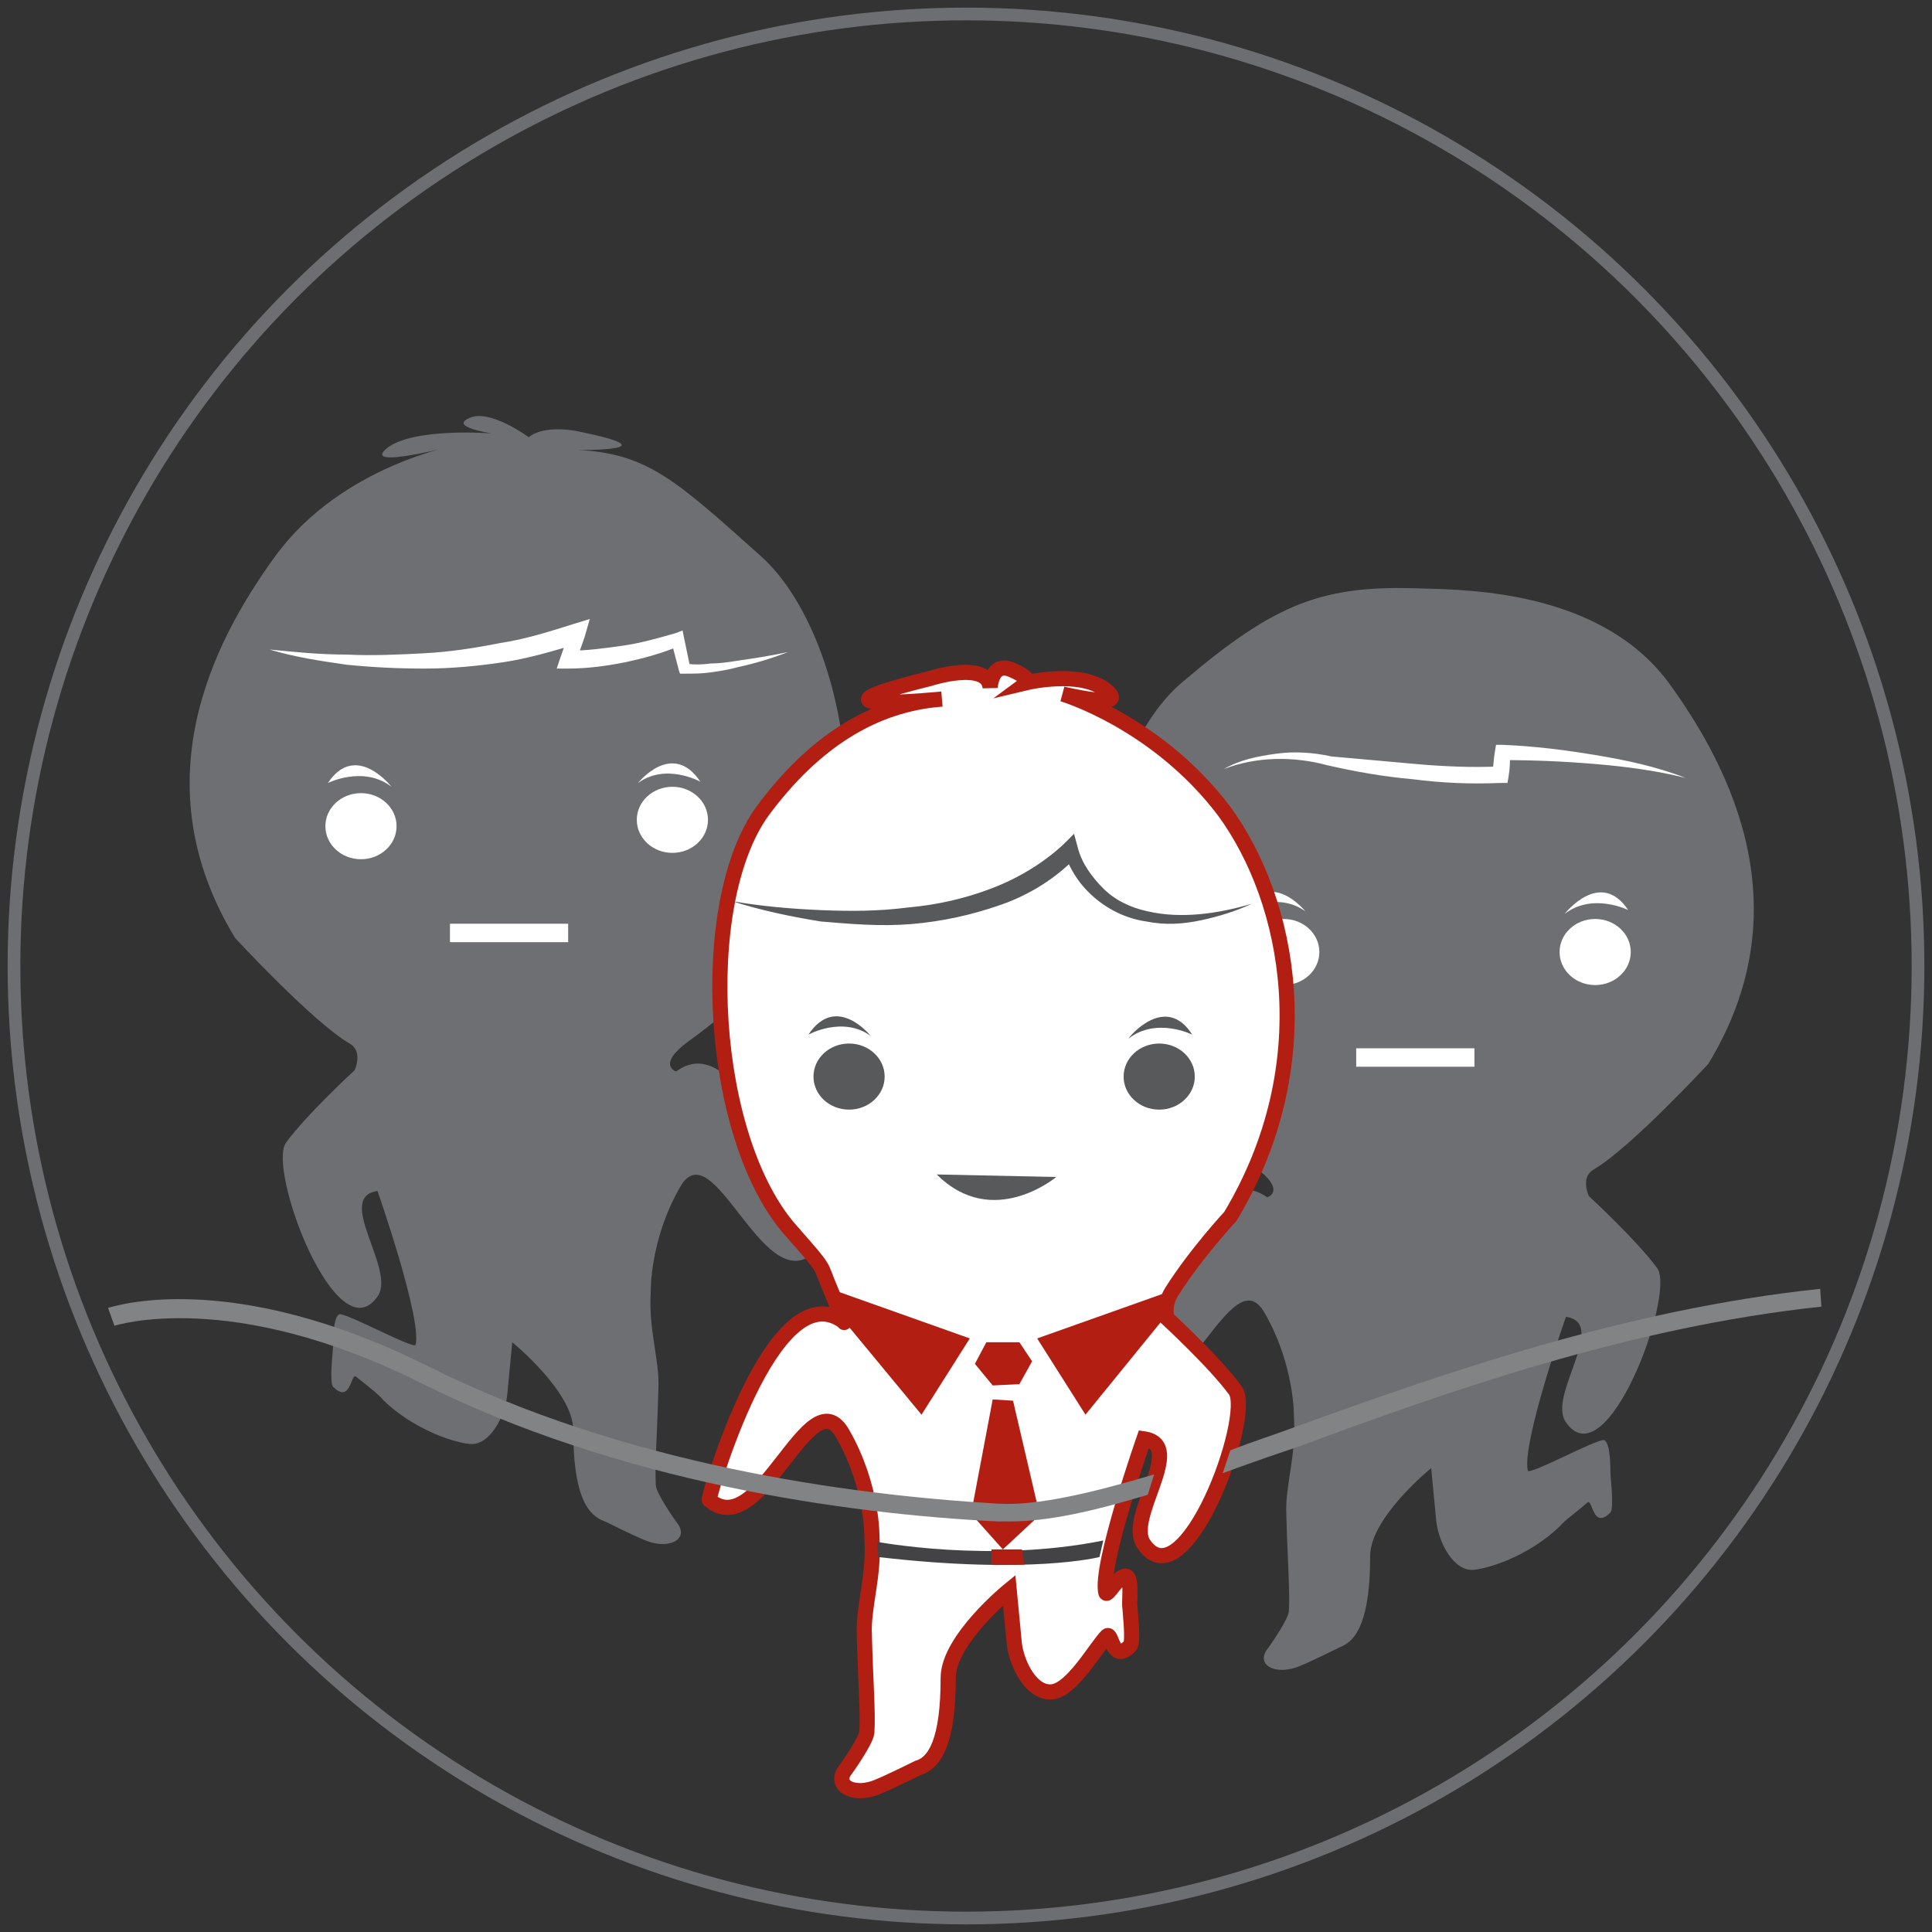 <?xml version="1.0" encoding="utf-8"?>
<!-- Generator: Adobe Illustrator 27.1.0, SVG Export Plug-In . SVG Version: 6.00 Build 0)  -->
<svg version="1.1" id="Layer_1" xmlns="http://www.w3.org/2000/svg" xmlns:xlink="http://www.w3.org/1999/xlink" x="0px" y="0px"
	 viewBox="0 0 152 152" style="enable-background:new 0 0 152 152;" xml:space="preserve">
<rect x="0" y="0" width="152" height="152" fill="#333333" stroke="none"/>
<style type="text/css">
	.st0{fill:none;stroke:#6D6E71;stroke-miterlimit:10;}
	.st1{fill:#6E6F72;}
	.st2{fill:#FFFFFF;}
	.st3{fill:#FFFFFF;stroke:#B21F12;stroke-width:1.191;stroke-miterlimit:10;}
	.st4{fill:#58595B;}
	.st5{fill:#B21F12;}
	.st6{fill:#434244;}
	.st7{fill:none;stroke:#FFFFFF;stroke-width:1.45;stroke-miterlimit:10;}
	.st8{fill:#818385;}
</style>
<circle class="st0" cx="76" cy="76" r="74.9"/>
<g id="XMLID_2_">
	<path id="XMLID_33_" class="st1" d="M99.7,94.2c0,0,1.6-0.5-1-2.4c-2.5-1.8-5.7-4.5-8.7-7.8c-6.5-7.2-3.8-24.7,3.1-30.4
		c7.3-6.2,11-7.6,18.8-7.3c4,0.1,14,0.3,19.3,7.3c5.2,7.1,10.5,18.1,3.2,30.1c0,0-6.1,6.6-9,8.3c-1.1,0.6-0.4,2.1-0.4,2.1
		s3.8,3.5,5.4,5.7c1.4,2.1-4,16.7-7.2,12.1c-1.5-2.1,3.4-7.8,0-8.3c0,0-3.5,10-3,12.1c0.1,0.4,5.4-2.5,6-2.4
		c0.5,0.2,0.5,2.1,0.5,2.6c0,0.3,0.3,2.7,0,3.1c-1.4,1.4-1.4-1.1-1.8-0.8c-0.9,0.8-1.8,1.4-2.2,1.9c-2.2,2.1-5.1,3.2-6.7,3.4
		c-1.6,0.2-2.8-2.1-3-3.8l-0.4-4.2c0,0-4.8,3.9-4.8,6.9c0,4.9-1,6.7-2.4,7.2c0,0-2.2,1.1-3.2,1.5c-1.7,0.7-3.3,0-2.6-1.2
		c0.3-0.4,1.7-2.4,1.8-3.1c0.1-1.6-0.1-3.9-0.2-7.7c-0.1-2.2,0.8-4.6,0.6-7.6c0,0,0.1-4-2.3-8.2c-2.6-4.6-6.5,8.7-10.5,5.2
		C88.9,108.4,94,90.1,99.7,94.2z"/>
	<path id="XMLID_32_" class="st1" d="M53.2,84.3c0,0-1.6-0.5,1-2.4c2.5-1.8,5.7-4.5,8.7-7.8c6.5-7.2,3.6-24.5-3.1-30.4
		c-6.7-6-8.9-8-14.3-8.3c0,0,7.8,0.1-0.2-1.5c0,0-2.5-0.5-3.7,0.5c0,0-3.1-2.3-4.7-1.5c-1.6,0.7,1.8,1.2,1.8,1.2s-6.3-0.5-8.3,1.2
		s5.6-0.3,5.6-0.3s-9.1,1.6-14.3,8.7c-5.2,7.1-10.5,18.1-3.2,30.1c0,0,6.1,6.6,9,8.3c1.1,0.6,0.4,2.1,0.4,2.1s-3.8,3.5-5.4,5.7
		c-1.5,2.1,4,16.7,7.2,12.1c1.5-2.1-3.4-7.8,0-8.3c0,0,3.5,10,3,12.1c-0.1,0.4-5.4-2.5-6-2.4c-0.5,0.2-0.5,2.1-0.5,2.6
		c0,0.3-0.3,2.7,0,3.1c1.4,1.4,1.4-1.1,1.8-0.8c1,0.8,1.8,1.4,2.2,1.9c2.2,2.1,5.1,3.2,6.7,3.4s2.8-2.1,3-3.8l0.4-4.2
		c0,0,4.8,3.9,4.8,6.9c0,4.9,1,6.7,2.5,7.2c0,0,2.2,1.1,3.2,1.5c1.7,0.7,3.3,0,2.6-1.2c-0.3-0.4-1.7-2.4-1.8-3.1
		c-0.1-1.6,0.1-3.9,0.2-7.7c0.1-2.2-0.8-4.6-0.6-7.6c0,0-0.1-4,2.3-8.2c2.6-4.6,6.5,8.7,10.5,5.2C64,98.5,58.8,80.1,53.2,84.3z"/>
	<g id="XMLID_31_">
		<path class="st2" d="M96.3,60.5c1.2-0.7,2.6-1,4.1-1.2c1.4-0.2,2.9-0.1,4.3,0.2l-0.1,0c2.2,0.2,4.5,0.4,6.7,0.6
			c2.2,0.2,4.5,0.3,6.7,0.2l-0.6,0.6c0.1-0.6,0.1-1.1,0.2-1.7l0.1-0.6l0.5,0c2.5,0.1,4.9,0.4,7.3,0.8c2.4,0.4,4.8,0.9,7.1,1.8
			c-2.4-0.6-4.8-0.9-7.2-1.1c-2.4-0.2-4.8-0.3-7.2-0.3l0.6-0.5c0,0.6,0,1.1-0.1,1.7l-0.1,0.6l-0.6,0c-2.3,0.1-4.6,0-6.9-0.3
			c-2.3-0.2-4.5-0.6-6.7-1.1h0l0,0C101.8,59.5,98.9,59.5,96.3,60.5z"/>
	</g>
	<path id="XMLID_30_" class="st2" d="M55.1,61.5c0,0-2.7-1.5-4.9,0.1C50.2,61.6,52.9,58.2,55.1,61.5z"/>
	<path id="XMLID_29_" class="st2" d="M25.8,61.6c0,0,2.8-1.4,5,0.3C30.8,61.9,28,58.3,25.8,61.6z"/>
	<g id="XMLID_28_">
		<path class="st2" d="M21.2,51.1c2,0.2,4,0.4,6.1,0.4c2,0.1,4.1,0,6-0.1c2-0.1,4-0.4,6-0.8c2-0.3,3.9-0.9,5.8-1.5l1.3-0.4L46,50.1
			l-0.7,2l-0.6-0.9c1.4,0,2.9-0.2,4.3-0.4c1.4-0.2,2.8-0.6,4.2-1l0.5-0.2l0.1,0.5l0.5,2.4l-0.4-0.3c0.6,0.1,1.3,0.1,2,0
			c0.7,0,1.4-0.1,2-0.2c1.4-0.2,2.7-0.4,4.1-0.7c-1.3,0.5-2.6,0.9-4,1.2c-0.7,0.2-1.4,0.3-2.1,0.4S54.6,53,53.8,53l-0.3,0l-0.1-0.3
			l-0.6-2.3l0.7,0.4c-1.4,0.6-2.9,1-4.3,1.3c-1.5,0.3-3,0.5-4.5,0.5l-0.9,0l0.3-0.9l0.7-2l0.8,0.9c-2,0.6-4,1.2-6,1.5
			c-2,0.3-4.1,0.5-6.2,0.5c-2.1,0-4.1-0.1-6.1-0.3C25.2,52,23.2,51.7,21.2,51.1z"/>
	</g>
	<ellipse id="XMLID_27_" class="st2" cx="101" cy="74.9" rx="2.8" ry="2.6"/>
	<ellipse id="XMLID_26_" class="st2" cx="125.5" cy="74.9" rx="2.8" ry="2.6"/>
	<path id="XMLID_25_" class="st2" d="M97.8,71.6c0,0,2.7-1.5,4.9,0.1C102.7,71.7,100,68.3,97.8,71.6z"/>
	<path id="XMLID_24_" class="st2" d="M128.1,71.6c0,0-2.8-1.4-5,0.3C123.1,71.9,125.9,68.3,128.1,71.6z"/>
	<ellipse id="XMLID_23_" class="st2" cx="52.9" cy="64.5" rx="2.8" ry="2.6"/>
	<ellipse id="XMLID_22_" class="st2" cx="28.4" cy="65" rx="2.8" ry="2.6"/>
	<g id="XMLID_10_">
		<path id="XMLID_21_" class="st3" d="M66.4,104c0,0,0.2,0.6-1-2.4c-1-2.3-0.2-1.4-3.1-4.7c-6.5-7.2-7.6-25.8-2.3-33.1
			c4-5.4,8.7-8.4,14.1-8.8c0,0-12.3,1.2-1-1.6c0,0,4.6-1.5,4.8,0.7c0,0,0.1-2.1,1.7-1.4c1.6,0.7,1.2,1,1.2,1s4.2-1,6.2,0.6
			s-3.4,0.3-3.4,0.3s7.4,2.2,12.7,9.2c5.2,7.1,7.7,19.9,0.5,31.9c0,0-2.7,2.9-4.6,5.9c-0.7,1.1-0.4,2.1-0.4,2.1s3.8,3.5,5.4,5.7
			c1.4,2.1-4,16.7-7.2,12.1c-1.5-2.1,3.4-7.8,0-8.3c0,0-3.5,10-3,12.1c0.1,0.4,1-1.4,1.6-1.3c0.5,0.2,0.2,2,0.3,2.5
			c0,0.3,0.3,2.7,0,3c-1.4,1.4-1.4-1.1-1.8-0.8c-0.9,0.9-2.7,4.2-4.3,4.4c-1.6,0.2-2.8-2.1-3-3.8l-0.4-4.2c0,0-4.8,3.9-4.8,6.9
			c0,4.9-1,6.7-2.4,7.1c0,0-2.2,1.1-3.2,1.5c-1.7,0.7-3.3,0-2.6-1.2c0.3-0.4,1.7-2.4,1.8-3.1c0.1-1.6-0.1-3.9-0.2-7.7
			c-0.1-2.2,0.8-4.6,0.6-7.6c0,0,0.1-4-2.3-8.2c-2.6-4.6-6.5,8.7-10.5,5.2C55.6,118.2,60.8,99.8,66.4,104z"/>
		<path id="XMLID_20_" class="st4" d="M73.7,92.4l9.4,0.2C83.1,92.6,78.1,96.8,73.7,92.4z"/>
		<ellipse id="XMLID_19_" class="st4" cx="66.8" cy="84.7" rx="2.8" ry="2.6"/>
		<ellipse id="XMLID_18_" class="st4" cx="91.2" cy="84.7" rx="2.8" ry="2.6"/>
		<path id="XMLID_17_" class="st4" d="M63.6,81.4c0,0,2.7-1.5,4.9,0.1C68.5,81.5,65.8,78.1,63.6,81.4z"/>
		<path id="XMLID_16_" class="st4" d="M93.8,81.4c0,0-2.8-1.4-5,0.3C88.8,81.6,91.7,78.1,93.8,81.4z"/>
		<g id="XMLID_15_">
			<path class="st4" d="M57.6,70.9c2.3,0.4,4.6,0.6,6.9,0.7c2.3,0.1,4.6,0.1,6.9-0.2c2.3-0.2,4.5-0.7,6.6-1.5c2.1-0.8,4.1-2,5.7-3.5
				l0.8-0.8l0.3,1.1c0.3,1.2,1.1,2.3,2,3.2c0.9,0.9,2.1,1.5,3.5,1.8c2.6,0.6,5.5,0.2,8.2-0.6c-1.3,0.6-2.6,1-4,1.3
				c-1.4,0.3-2.8,0.4-4.3,0.1c-1.4-0.2-2.8-0.8-4-1.8c-1.2-1-2-2.2-2.5-3.7l1.1,0.3c-1.7,1.8-3.8,3.1-6.1,3.9s-4.6,1.3-7,1.5
				c-2.4,0.2-4.7,0-7.1-0.2C62.1,72.1,59.8,71.6,57.6,70.9z"/>
		</g>
		<polygon id="XMLID_14_" class="st5" points="65.6,101.5 76.3,105.3 72.5,111.3 66.3,103.8 		"/>
		<polygon id="XMLID_13_" class="st5" points="92.3,101.5 81.6,105.3 85.4,111.3 91.5,103.8 		"/>
		<polygon id="XMLID_12_" class="st5" points="80.2,105.6 81.2,107.1 80.2,108.9 78.1,109 76.7,107.3 77.6,105.6 		"/>
		<polygon id="XMLID_11_" class="st5" points="78.1,110.1 79.7,110.2 81.8,119.2 78.9,121.9 76.4,119.1 		"/>
	</g>
	<path id="XMLID_9_" class="st6" d="M69,121.3c0,0,8.9,1.7,17.8-0.1l-0.3,1.3c0,0-5.4,1.4-17.4,0L69,121.3z"/>
	<path id="XMLID_8_" class="st5" d="M80.4,121.9l-2.4,0l0,1.2h2.6C80.6,123.2,80.4,121.9,80.4,121.9z"/>
	<line id="XMLID_7_" class="st7" x1="35.4" y1="73.4" x2="44.7" y2="73.4"/>
	<line id="XMLID_6_" class="st7" x1="106.7" y1="83.2" x2="116" y2="83.2"/>
	<g id="XMLID_3_">
		<path id="XMLID_5_" class="st8" d="M90.8,116c-4.7,1.4-9.2,2.5-12.3,2.3c-11.9-0.7-29.4-3.1-44.8-10.8
			c-15.6-7.8-24.8-4.7-25.2-4.6l0.5,1.4c0.1,0,9.1-3,24.1,4.5c15.6,7.8,33.3,10.3,45.4,10.9c0.3,0,0.6,0,0.9,0
			c3.1,0,6.6-0.8,10.9-2.1L90.8,116z"/>
		<path id="XMLID_4_" class="st8" d="M143.3,102.8l-0.1-1.4c-15.3,1.6-29.8,6.7-41.4,10.9c-1.9,0.7-3.2,1.1-5,1.8l-0.6,1.8
			c1.9-0.7,3.9-1.4,6-2.1C113.8,109.5,128.2,104.4,143.3,102.8z"/>
	</g>
</g>
</svg>
